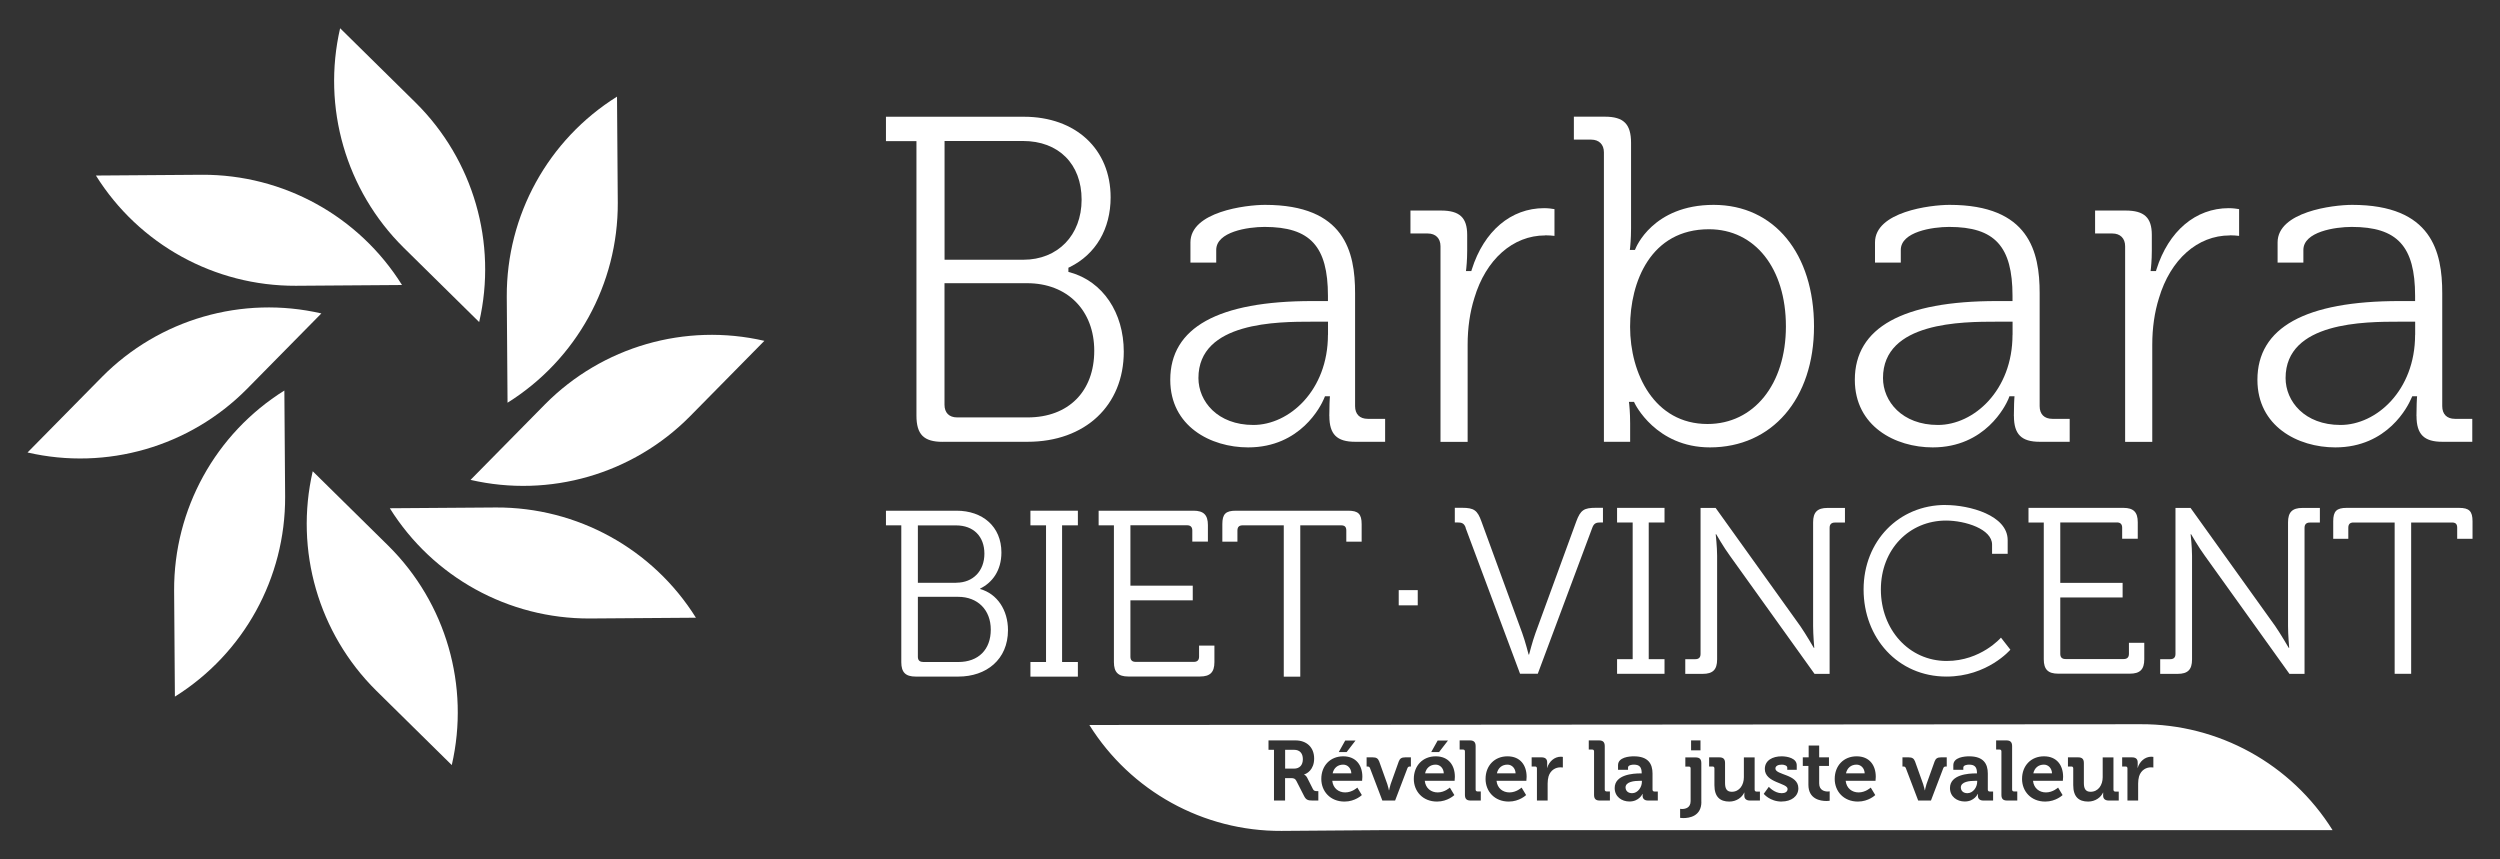 <?xml version="1.0" encoding="UTF-8"?>
<svg id="Calque_1" data-name="Calque 1" xmlns="http://www.w3.org/2000/svg" viewBox="0 0 387.8 133.27">
  <rect x="0" y="0" width="387.8" height="133.27" fill="#333333" stroke="none"/>
  <defs>
    <style>
      .cls-1 {
        fill: #fff;
      }
    </style>
  </defs>
  <g>
    <g id="_Répétition_radiale_" data-name="&amp;lt;Répétition radiale&amp;gt;">
      <path class="cls-1" d="M48.51,73.1l11.73,11.56c8.95,8.87,12.67,21.74,9.84,34.02h0s-11.73-11.56-11.73-11.56c-8.95-8.87-12.67-21.74-9.84-34.02h0Z"/>
    </g>
    <g id="_Répétition_radiale_-2" data-name="&amp;lt;Répétition radiale&amp;gt;">
      <path class="cls-1" d="M44.11,60.58l.12,16.47c.05,12.6-6.41,24.33-17.1,31.01h0s-.12-16.47-.12-16.47c-.05-12.6,6.41-24.33,17.1-31.01h0Z"/>
    </g>
    <g id="_Répétition_radiale_-3" data-name="&amp;lt;Répétition radiale&amp;gt;">
      <path class="cls-1" d="M49.85,48.62l-11.56,11.73c-8.87,8.95-21.74,12.67-34.02,9.84h0s11.56-11.73,11.56-11.73c8.87-8.95,21.74-12.67,34.02-9.84h0Z"/>
    </g>
    <g id="_Répétition_radiale_-4" data-name="&amp;lt;Répétition radiale&amp;gt;">
      <path class="cls-1" d="M62.36,44.21l-16.47.12c-12.6.05-24.33-6.41-31.01-17.1h0s16.47-.12,16.47-.12c12.6-.05,24.33,6.41,31.01,17.1h0Z"/>
    </g>
    <g id="_Répétition_radiale_-5" data-name="&amp;lt;Répétition radiale&amp;gt;">
      <path class="cls-1" d="M74.33,49.96l-11.73-11.56c-8.95-8.87-12.67-21.74-9.84-34.02h0s11.73,11.56,11.73,11.56c8.95,8.87,12.67,21.74,9.84,34.02h0Z"/>
    </g>
    <g id="_Répétition_radiale_-6" data-name="&amp;lt;Répétition radiale&amp;gt;">
      <path class="cls-1" d="M78.73,62.47l-.12-16.47c-.05-12.6,6.41-24.33,17.1-31.01h0s.12,16.47.12,16.47c.05,12.6-6.41,24.33-17.1,31.01h0Z"/>
    </g>
    <g id="_Répétition_radiale_-7" data-name="&amp;lt;Répétition radiale&amp;gt;">
      <path class="cls-1" d="M72.99,74.44l11.56-11.73c8.87-8.95,21.74-12.67,34.02-9.84h0s-11.56,11.73-11.56,11.73c-8.87,8.95-21.74,12.67-34.02,9.84h0Z"/>
    </g>
    <g id="_Répétition_radiale_-8" data-name="&amp;lt;Répétition radiale&amp;gt;">
      <path class="cls-1" d="M60.47,78.84l16.47-.12c12.6-.05,24.33,6.41,31.01,17.1h0s-16.47.12-16.47.12c-12.6.05-24.33-6.41-31.01-17.1h0Z"/>
    </g>
  </g>
  <g>
    <path class="cls-1" d="M252.16,122.17c0,.45.33.87,1.01.87.89,0,1.52-.94,1.52-1.76v-.16h-.29c-.87,0-2.25.12-2.25,1.05Z"/>
    <path class="cls-1" d="M208.36,118.61c-.85,0-1.46.51-1.64,1.35h2.9c-.03-.8-.58-1.35-1.26-1.35Z"/>
    <path class="cls-1" d="M233.84,118.61c-.85,0-1.46.51-1.64,1.35h2.9c-.03-.8-.58-1.35-1.26-1.35Z"/>
    <path class="cls-1" d="M222.7,118.61c-.85,0-1.46.51-1.64,1.35h2.9c-.03-.8-.58-1.35-1.26-1.35Z"/>
    <path class="cls-1" d="M304.17,122.17c0,.45.33.87,1.01.87.89,0,1.52-.94,1.52-1.76v-.16h-.29c-.87,0-2.25.12-2.25,1.05Z"/>
    <path class="cls-1" d="M287.99,118.61c-.85,0-1.46.51-1.64,1.35h2.9c-.03-.8-.58-1.35-1.26-1.35Z"/>
    <path class="cls-1" d="M317.05,118.61c-.85,0-1.46.51-1.64,1.35h2.9c-.03-.8-.58-1.35-1.26-1.35Z"/>
    <path class="cls-1" d="M332.03,112.34l-163.05.12c6.42,10.27,17.69,16.49,29.8,16.43l15.83-.12h147.22c-6.42-10.27-17.69-16.49-29.8-16.43ZM262.32,114.85h1.46v1.54h-1.46v-1.54ZM223.01,114.87h1.6l-1.38,1.79h-1.22l1-1.79ZM208.67,114.87h1.6l-1.38,1.79h-1.22l1-1.79ZM204.5,124.18h-.91c-.7,0-1-.11-1.3-.7l-1.2-2.35c-.2-.37-.4-.43-.88-.43h-.87v3.48h-1.72v-7.87h-.85v-1.46h4.18c1.71,0,2.9,1.05,2.9,2.81s-1.16,2.38-1.55,2.46v.03s.29.13.46.47l.91,1.8c.14.28.37.3.66.3h.17v1.46ZM211.28,121.12h-4.62c.13,1.18,1,1.8,2.01,1.8,1.08,0,1.88-.75,1.88-.75l.7,1.16s-1.03,1.01-2.69,1.01c-2.22,0-3.6-1.6-3.6-3.51,0-2.06,1.39-3.51,3.4-3.51s2.97,1.41,2.97,3.18c0,.2-.04.62-.04.62ZM218.86,118.9h-.16c-.18,0-.3.07-.37.24l-1.92,5.04h-1.98l-1.92-5.04c-.07-.17-.18-.24-.37-.24h-.15v-1.42h.96c.55,0,.81.17.99.63l1.26,3.52c.14.39.25.96.25.96h.03s.11-.57.24-.96l1.26-3.52c.17-.46.45-.63.99-.63h.89v1.42ZM225.63,121.12h-4.62c.13,1.18,1,1.8,2.01,1.8,1.08,0,1.88-.75,1.88-.75l.7,1.16s-1.03,1.01-2.69,1.01c-2.22,0-3.6-1.6-3.6-3.51,0-2.06,1.39-3.51,3.4-3.51s2.97,1.41,2.97,3.18c0,.2-.04.62-.04.62ZM229.71,124.18h-1.58c-.63,0-.89-.26-.89-.89v-6.73c0-.2-.11-.29-.29-.29h-.53v-1.42h1.59c.62,0,.89.28.89.89v6.74c0,.18.11.29.29.29h.51v1.41ZM236.76,121.12h-4.62c.13,1.18,1,1.8,2.01,1.8,1.08,0,1.88-.75,1.88-.75l.7,1.16s-1.03,1.01-2.69,1.01c-2.22,0-3.6-1.6-3.6-3.51,0-2.06,1.39-3.51,3.4-3.51s2.97,1.41,2.97,3.18c0,.2-.04.62-.04.62ZM242.45,119.06s-.17-.03-.41-.03c-.71,0-1.52.41-1.83,1.41-.09.33-.14.7-.14,1.09v2.65h-1.66v-4.99c0-.2-.11-.29-.29-.29h-.53v-1.42h1.52c.59,0,.89.25.89.81v.39c0,.25-.03.42-.03.42h.03c.3-.96,1.1-1.72,2.13-1.72.14,0,.3.03.3.03v1.64ZM249.74,124.18h-1.58c-.63,0-.89-.26-.89-.89v-6.73c0-.2-.11-.29-.29-.29h-.53v-1.42h1.59c.62,0,.89.28.89.89v6.74c0,.18.11.29.29.29h.51v1.41ZM257.15,124.18h-1.5c-.62,0-.85-.34-.85-.74,0-.17.01-.29.01-.29h-.03s-.51,1.18-2.02,1.18c-1.2,0-2.29-.75-2.29-2.09,0-2.1,2.89-2.27,3.98-2.27h.21v-.05c0-.96-.38-1.31-1.23-1.31-.3,0-.89.08-.89.45v.35h-1.55v-.71c0-1.25,1.76-1.38,2.46-1.38,2.23,0,2.89,1.17,2.89,2.67v2.5c0,.18.11.29.29.29h.53v1.41ZM263.92,124.38c0,2.25-1.88,2.52-2.8,2.52-.3,0-.5-.04-.5-.04v-1.4s.12.03.29.03c.47,0,1.34-.14,1.34-1.23v-5.06c0-.2-.1-.29-.29-.29h-.53v-1.42h1.59c.63,0,.89.28.89.89v6ZM273,124.18h-1.54c-.58,0-.88-.28-.88-.75v-.18c0-.16.01-.3.01-.3h-.03c-.31.7-1.16,1.39-2.31,1.39-1.43,0-2.31-.72-2.31-2.55v-2.6c0-.2-.11-.29-.29-.29h-.53v-1.42h1.59c.62,0,.88.28.88.88v3.09c0,.81.21,1.37,1.04,1.37,1.21,0,1.88-1.06,1.88-2.26v-3.07h1.67v5.01c0,.18.11.29.29.29h.53v1.41ZM276.38,124.34c-1.84,0-2.79-1.2-2.79-1.2l.79-1.09s.85.99,2,.99c.51,0,.91-.21.91-.66,0-.95-3.53-.93-3.53-3.1,0-1.34,1.21-1.96,2.6-1.96.91,0,2.35.3,2.35,1.39v.7h-1.47v-.33c0-.32-.47-.47-.84-.47-.59,0-1,.21-1,.6,0,1.05,3.56.84,3.56,3.07,0,1.26-1.12,2.05-2.57,2.05ZM283.82,124.21s-.21.04-.51.04c-.93,0-2.79-.28-2.79-2.52v-2.92h-.87v-1.33h.91v-1.83h1.63v1.83h1.52v1.33h-1.52v2.71c0,1.1.87,1.26,1.33,1.26.18,0,.3-.03.3-.03v1.46ZM290.92,121.12h-4.62c.13,1.18,1,1.8,2.01,1.8,1.08,0,1.88-.75,1.88-.75l.7,1.16s-1.03,1.01-2.69,1.01c-2.22,0-3.6-1.6-3.6-3.51,0-2.06,1.39-3.51,3.4-3.51s2.97,1.41,2.97,3.18c0,.2-.04.62-.04.62ZM301.98,118.9h-.16c-.18,0-.3.07-.37.24l-1.92,5.04h-1.98l-1.92-5.04c-.07-.17-.18-.24-.37-.24h-.15v-1.42h.96c.55,0,.81.17.99.63l1.26,3.52c.14.39.25.96.25.96h.03s.11-.57.24-.96l1.26-3.52c.17-.46.45-.63.99-.63h.89v1.42ZM309.16,124.18h-1.5c-.62,0-.85-.34-.85-.74,0-.17.01-.29.01-.29h-.03s-.51,1.18-2.02,1.18c-1.2,0-2.29-.75-2.29-2.09,0-2.1,2.89-2.27,3.98-2.27h.21v-.05c0-.96-.38-1.31-1.23-1.31-.3,0-.89.08-.89.45v.35h-1.55v-.71c0-1.25,1.76-1.38,2.46-1.38,2.23,0,2.89,1.17,2.89,2.67v2.5c0,.18.11.29.29.29h.53v1.41ZM312.93,124.18h-1.58c-.63,0-.89-.26-.89-.89v-6.73c0-.2-.11-.29-.29-.29h-.53v-1.42h1.59c.62,0,.89.28.89.89v6.74c0,.18.11.29.29.29h.51v1.41ZM319.98,121.12h-4.62c.13,1.18,1,1.8,2.01,1.8,1.08,0,1.88-.75,1.88-.75l.7,1.16s-1.03,1.01-2.69,1.01c-2.22,0-3.6-1.6-3.6-3.51,0-2.06,1.39-3.51,3.4-3.51s2.97,1.41,2.97,3.18c0,.2-.04.62-.04.62ZM328.66,124.18h-1.54c-.58,0-.88-.28-.88-.75v-.18c0-.16.01-.3.01-.3h-.03c-.31.7-1.16,1.39-2.31,1.39-1.43,0-2.31-.72-2.31-2.55v-2.6c0-.2-.11-.29-.29-.29h-.53v-1.42h1.59c.62,0,.88.28.88.88v3.09c0,.81.21,1.37,1.04,1.37,1.21,0,1.88-1.06,1.88-2.26v-3.07h1.67v5.01c0,.18.11.29.29.29h.53v1.41ZM334.05,119.06s-.17-.03-.41-.03c-.71,0-1.52.41-1.83,1.41-.09.33-.14.7-.14,1.09v2.65h-1.66v-4.99c0-.2-.11-.29-.29-.29h-.53v-1.42h1.52c.59,0,.89.25.89.81v.39c0,.25-.03.42-.03.42h.03c.3-.96,1.1-1.72,2.13-1.72.14,0,.3.03.3.03v1.64Z"/>
    <path class="cls-1" d="M200.74,116.31h-1.39v2.92h1.37c.87,0,1.38-.54,1.38-1.47s-.51-1.45-1.35-1.45Z"/>
  </g>
  <g>
    <g>
      <g>
        <path class="cls-1" d="M139.81,81.49h-2.38v-2.27h10.95c4.03,0,6.96,2.45,6.96,6.48,0,2.82-1.43,4.69-3.3,5.6v.07c2.64.73,4.32,3.26,4.32,6.37,0,4.58-3.37,7.21-7.69,7.21h-6.63c-1.57,0-2.23-.66-2.23-2.23v-21.24ZM148.34,90.39c2.6,0,4.36-1.83,4.36-4.5s-1.68-4.39-4.39-4.39h-5.93v8.9h5.97ZM143.18,102.69h5.49c3.11,0,5.02-1.94,5.02-5.02s-2.05-5.09-5.05-5.09h-6.26v9.3c0,.55.29.8.81.8Z"/>
        <path class="cls-1" d="M159.84,102.69h2.42v-21.2h-2.42v-2.27h7.36v2.27h-2.45v21.2h2.45v2.27h-7.36v-2.27Z"/>
        <path class="cls-1" d="M172.8,81.49h-2.38v-2.27h14.72c1.57,0,2.23.66,2.23,2.23v2.56h-2.42v-1.72c0-.55-.29-.81-.81-.81h-8.79v9.37h9.67v2.27h-9.67v8.75c0,.55.29.8.81.8h9.04c.51,0,.8-.26.8-.8v-1.72h2.38v2.56c0,1.57-.66,2.23-2.23,2.23h-11.13c-1.57,0-2.23-.66-2.23-2.23v-21.24Z"/>
        <path class="cls-1" d="M199.13,81.49h-6.37c-.51,0-.81.22-.81.81v1.72h-2.34v-2.71c0-1.57.51-2.09,2.09-2.09h17.43c1.57,0,2.09.51,2.09,2.09v2.71h-2.38v-1.72c0-.59-.26-.81-.81-.81h-6.33v23.47h-2.56v-23.47Z"/>
      </g>
      <g>
        <path class="cls-1" d="M227.36,81.85c-.26-.7-.62-.81-1.32-.81h-.37v-2.27h1.13c1.83,0,2.38.37,3,2.12l6.33,17.32c.48,1.32.99,3.33.99,3.33h.07s.51-2.01.99-3.33l6.33-17.32c.66-1.79,1.21-2.12,3.04-2.12h1.1v2.27h-.33c-.7,0-1.06.11-1.32.81l-8.46,22.66h-2.75l-8.46-22.66Z"/>
        <path class="cls-1" d="M250.84,102.25h2.42v-21.2h-2.42v-2.27h7.36v2.27h-2.45v21.2h2.45v2.27h-7.36v-2.27Z"/>
        <path class="cls-1" d="M261.42,102.25h1.57c.51,0,.8-.26.8-.8v-22.66h2.34l13.14,18.34c.88,1.28,2.09,3.37,2.09,3.37h.07s-.18-2.01-.18-3.37v-16.11c0-1.57.66-2.23,2.23-2.23h2.71v2.27h-1.57c-.51,0-.81.26-.81.81v22.66h-2.34l-13.14-18.34c-.92-1.24-2.12-3.33-2.12-3.33h-.07s.22,1.98.22,3.33v16.11c0,1.57-.66,2.23-2.23,2.23h-2.71v-2.27Z"/>
        <path class="cls-1" d="M301.8,78.34c3.66,0,9.63,1.57,9.63,5.45v2.12h-2.42v-1.43c0-2.42-4.17-3.73-7.14-3.73-5.71,0-10.11,4.47-10.11,10.69s4.36,11.09,10.21,11.09c5.31,0,8.42-3.62,8.42-3.62l1.46,1.87s-3.55,4.17-9.92,4.17c-7.54,0-12.85-6-12.85-13.51s5.46-13.11,12.7-13.11Z"/>
        <path class="cls-1" d="M317.04,81.05h-2.38v-2.27h14.72c1.57,0,2.23.66,2.23,2.23v2.56h-2.42v-1.72c0-.55-.29-.81-.81-.81h-8.79v9.37h9.67v2.27h-9.67v8.75c0,.55.29.8.81.8h9.04c.51,0,.8-.26.8-.8v-1.72h2.38v2.56c0,1.57-.66,2.23-2.23,2.23h-11.13c-1.57,0-2.23-.66-2.23-2.23v-21.24Z"/>
        <path class="cls-1" d="M335.09,102.25h1.57c.51,0,.8-.26.8-.8v-22.66h2.34l13.14,18.34c.88,1.28,2.09,3.37,2.09,3.37h.07s-.18-2.01-.18-3.37v-16.11c0-1.57.66-2.23,2.23-2.23h2.71v2.27h-1.57c-.51,0-.81.26-.81.81v22.66h-2.34l-13.14-18.34c-.92-1.24-2.12-3.33-2.12-3.33h-.07s.22,1.98.22,3.33v16.11c0,1.57-.66,2.23-2.23,2.23h-2.71v-2.27Z"/>
        <path class="cls-1" d="M371.45,81.05h-6.37c-.51,0-.81.22-.81.81v1.72h-2.34v-2.71c0-1.57.51-2.09,2.09-2.09h17.43c1.57,0,2.09.51,2.09,2.09v2.71h-2.38v-1.72c0-.59-.26-.81-.81-.81h-6.33v23.47h-2.56v-23.47Z"/>
      </g>
      <rect class="cls-1" x="216.97" y="91.54" width="2.95" height="2.36"/>
    </g>
    <g>
      <path class="cls-1" d="M146.23,68.53h13.17c8.92,0,14.92-5.62,14.92-13.97,0-6.07-3.26-10.9-8.32-12.31l-.27-.07v-.65l.21-.1c4.03-1.98,6.34-5.92,6.34-10.81,0-7.48-5.41-12.51-13.46-12.51h-21.39v3.78h4.73v42.58c0,2.93,1.14,4.07,4.07,4.07ZM146.52,21.87h12.16c5.53,0,9.1,3.57,9.1,9.1s-3.71,9.32-9.03,9.32h-12.23v-18.42ZM146.52,43.93h12.81c6.23,0,10.41,4.21,10.41,10.48s-3.96,10.34-10.34,10.34h-10.92c-1.25,0-1.97-.72-1.97-1.97v-18.85Z"/>
      <path class="cls-1" d="M206.21,64.53c0,2.84,1.16,4,4,4h4.65v-3.56h-2.69c-1.25,0-1.97-.72-1.97-1.97v-17.54c0-6.37-1.59-13.68-13.97-13.68-3,0-11.57,1.07-11.57,5.82v3.13h4v-1.96c0-2.82,4.91-3.57,7.5-3.57,7.07,0,9.83,3,9.83,10.7v.8h-2.41c-14.63,0-22.05,4.11-22.05,12.22,0,7.2,6.26,10.48,12.08,10.48,8.17,0,11.3-6.48,11.74-7.5l.18-.43h.77l-.03.39s-.07,1.1-.07,2.67ZM205.99,51.94c0,8.63-6.01,13.98-11.57,13.98s-8.52-3.66-8.52-7.28c0-8.74,12.35-8.74,17.62-8.74h2.48v2.04Z"/>
      <path class="cls-1" d="M239.68,36.5c.56,0,1.1.05,1.45.09v-4.15c-.35-.06-.96-.15-1.6-.15-5.15,0-9.34,3.55-11.22,9.5l-.08.26h-.83l.05-.41s.14-1.24.14-2.72v-2.48c0-2.69-1.18-3.78-4.07-3.78h-4.73v3.56h2.69c1.21,0,1.97.75,1.97,1.97v30.35h4.21v-15.06c0-2.61.35-5.04,1.04-7.24,1.78-5.99,5.99-9.72,10.98-9.72Z"/>
      <path class="cls-1" d="M265.23,69.4c9.66,0,16.16-7.55,16.16-18.77s-6.11-18.85-15.57-18.85-12.08,6.7-12.11,6.77l-.1.22h-.79l.05-.41s.14-1.31.14-2.94v-13.25c0-2.93-1.14-4.07-4.07-4.07h-4.8v3.56h2.69c1.21,0,1.97.75,1.97,1.97v44.9h4.07v-2.84c0-1.7-.14-2.93-.14-2.94l-.05-.41h.79l.1.21c.03.07,3.29,6.85,11.68,6.85ZM252.86,50.7c0-6.99,3.2-15.14,12.23-15.14,7.14,0,11.94,6.06,11.94,15.07s-5,15.14-12.16,15.14c-8.25,0-12.01-7.81-12.01-15.07Z"/>
      <path class="cls-1" d="M312.4,64.53c0,2.84,1.16,4,4,4h4.65v-3.56h-2.69c-1.25,0-1.97-.72-1.97-1.97v-17.54c0-6.37-1.59-13.68-13.97-13.68-3,0-11.57,1.07-11.57,5.82v3.13h4v-1.96c0-2.82,4.91-3.57,7.5-3.57,7.07,0,9.83,3,9.83,10.7v.8h-2.41c-14.63,0-22.05,4.11-22.05,12.22,0,7.2,6.26,10.48,12.08,10.48,8.17,0,11.3-6.48,11.74-7.5l.16-.43h.79l-.03.39s-.07,1.1-.07,2.67ZM312.18,51.94c0,8.63-6.01,13.98-11.57,13.98s-8.52-3.66-8.52-7.28c0-8.74,12.35-8.74,17.62-8.74h2.48v2.04Z"/>
      <path class="cls-1" d="M345.88,36.5c.56,0,1.1.05,1.45.09v-4.15c-.35-.06-.96-.15-1.6-.15-5.15,0-9.34,3.55-11.22,9.5l-.08.26h-.83l.05-.41s.14-1.24.14-2.72v-2.48c0-2.69-1.18-3.78-4.07-3.78h-4.73v3.56h2.69c1.21,0,1.97.75,1.97,1.97v30.35h4.21v-15.06c0-2.61.35-5.04,1.04-7.24,1.78-5.99,5.99-9.72,10.98-9.72Z"/>
      <path class="cls-1" d="M374.85,64.53c0,2.84,1.16,4,4,4h4.65v-3.56h-2.69c-1.25,0-1.97-.72-1.97-1.97v-17.54c0-6.37-1.59-13.68-13.97-13.68-3,0-11.57,1.07-11.57,5.82v3.13h4v-1.96c0-2.82,4.91-3.57,7.5-3.57,7.07,0,9.83,3,9.83,10.7v.8h-2.41c-14.63,0-22.05,4.11-22.05,12.22,0,7.2,6.26,10.48,12.08,10.48,8.17,0,11.3-6.48,11.74-7.5l.2-.43h.75l-.03.39s-.07,1.1-.07,2.67ZM374.63,51.94c0,8.63-6.01,13.98-11.57,13.98s-8.52-3.66-8.52-7.28c0-8.74,12.35-8.74,17.62-8.74h2.48v2.04Z"/>
    </g>
  </g>
</svg>